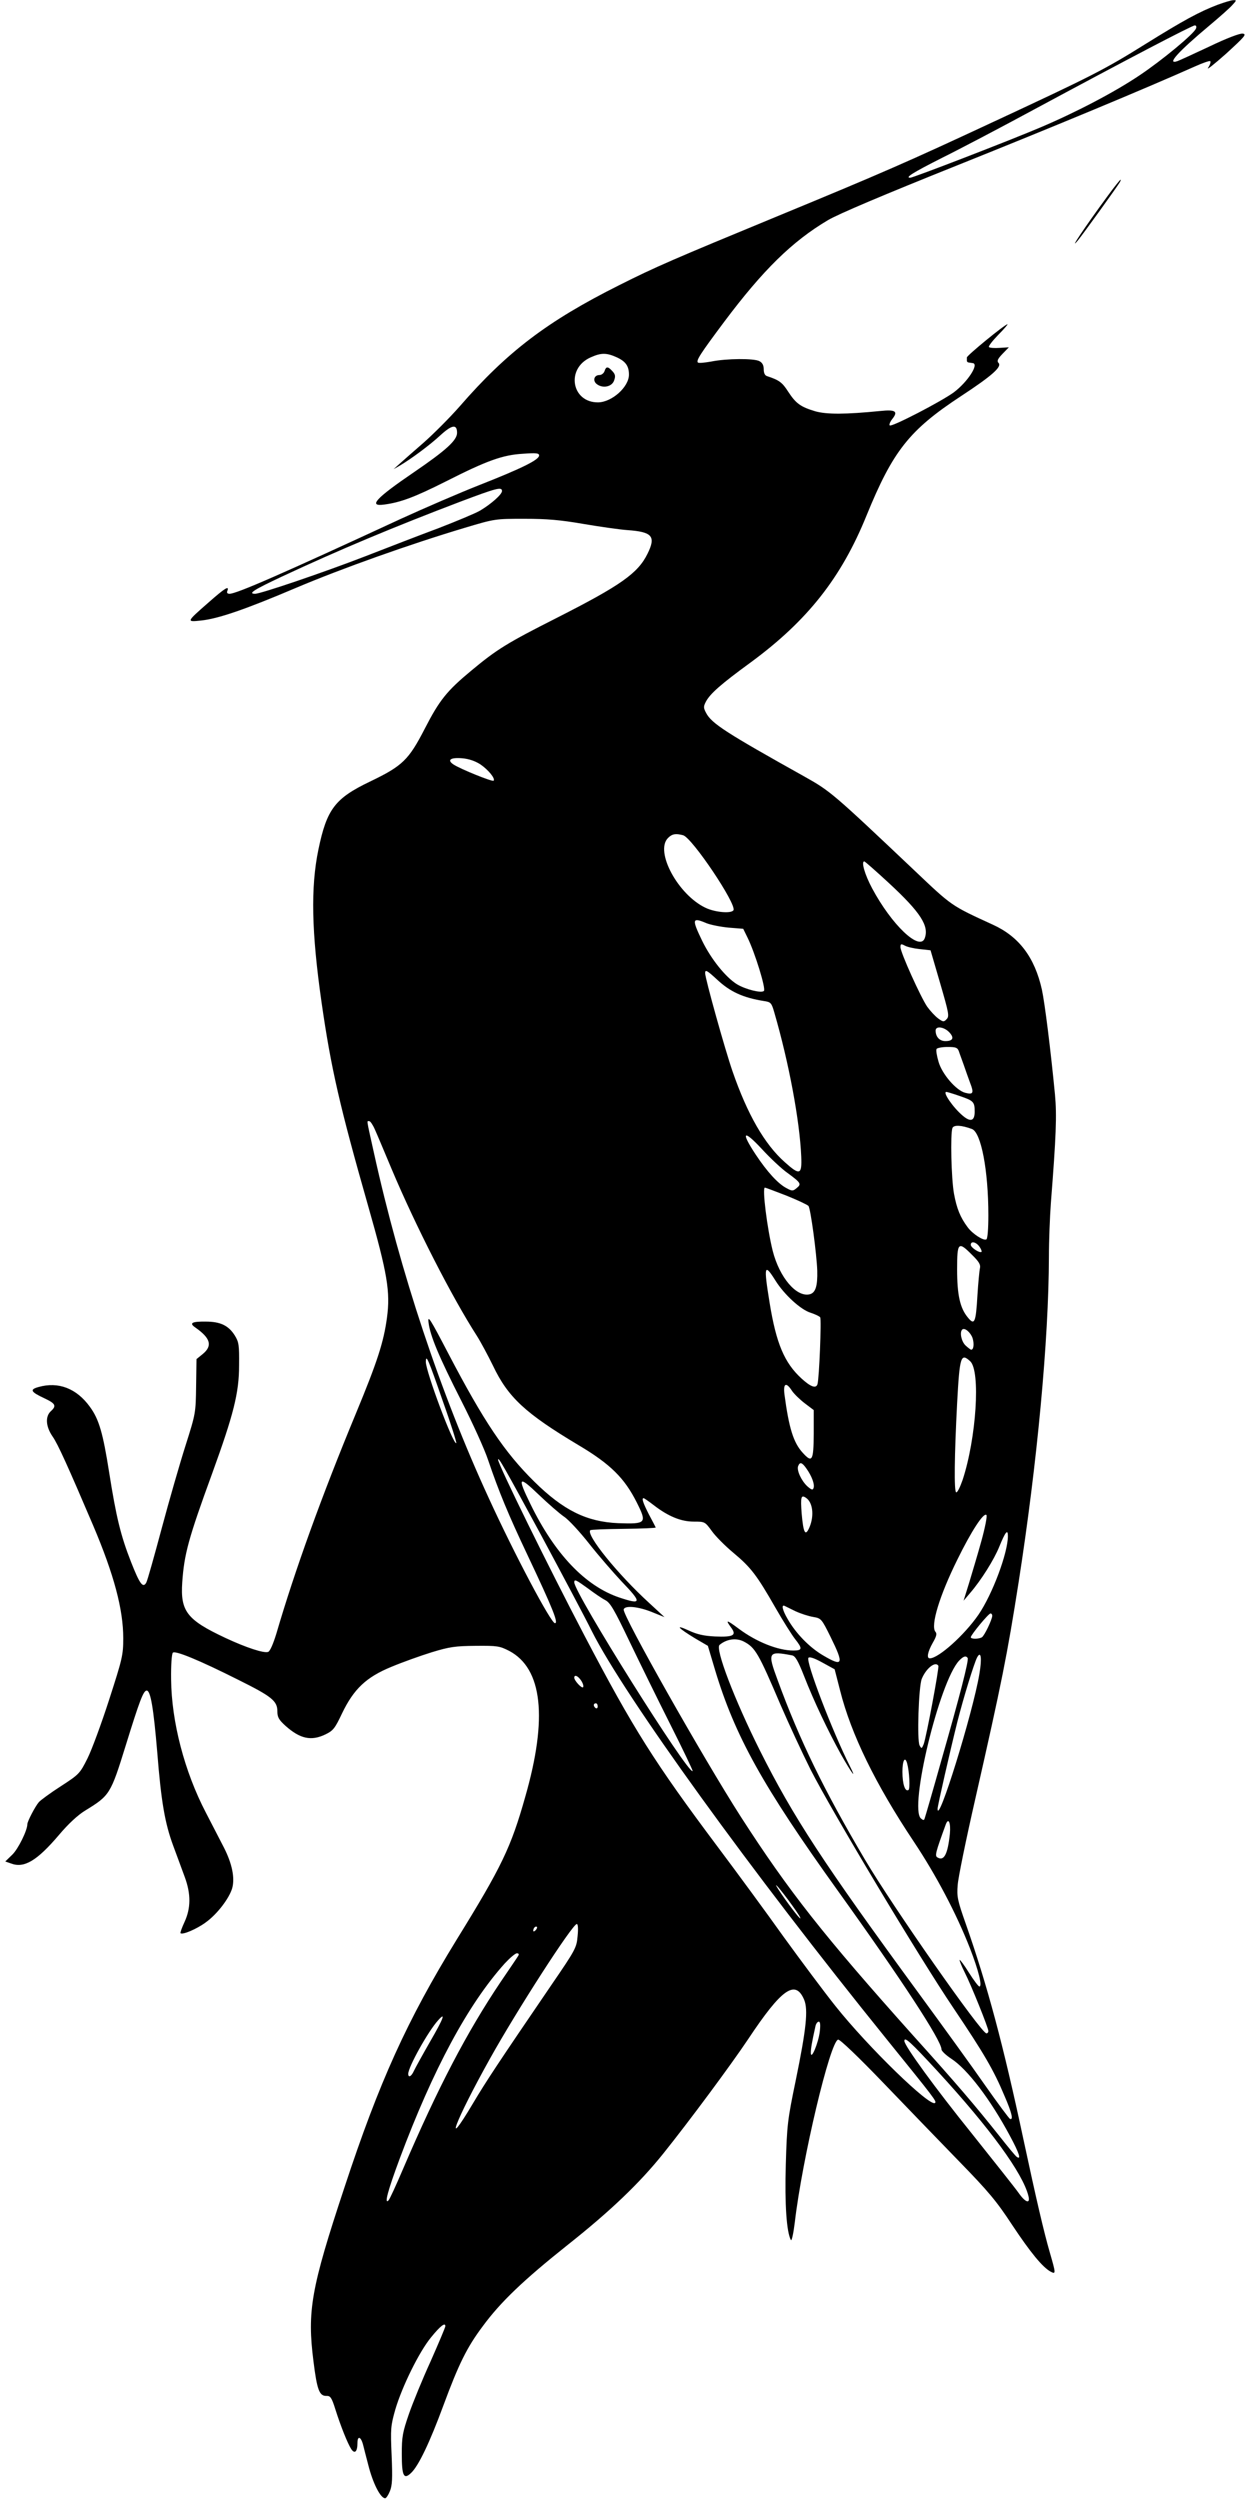 <?xml version="1.0" standalone="no"?>
<!DOCTYPE svg PUBLIC "-//W3C//DTD SVG 20010904//EN"
 "http://www.w3.org/TR/2001/REC-SVG-20010904/DTD/svg10.dtd">
<svg version="1.0" xmlns="http://www.w3.org/2000/svg"
 width="642pt" height="1280pt" viewBox="0 0 642 1280"
 preserveAspectRatio="xMidYMid meet">
<g transform="translate(0,1280) scale(0.1,-0.1)"
fill="#000000" stroke="none">
<path d="M6235 12776 c-95 -36 -177 -81 -370 -201 -211 -132 -279 -166 -771
-395 -450 -210 -574 -264 -1109 -485 -540 -223 -628 -261 -815 -355 -367 -184
-573 -340 -817 -621 -51 -58 -134 -141 -185 -186 -51 -44 -106 -93 -123 -108
l-30 -27 30 17 c59 35 154 105 209 156 60 55 86 59 86 13 0 -38 -56 -89 -220
-201 -198 -135 -237 -178 -152 -166 83 11 155 38 312 117 213 108 293 137 398
143 69 5 82 3 82 -9 0 -22 -89 -66 -305 -151 -104 -41 -284 -119 -400 -172
-611 -283 -844 -385 -880 -385 -11 0 -15 5 -11 15 11 29 -12 15 -97 -60 -113
-99 -114 -100 -39 -92 89 9 228 57 489 168 234 99 579 222 863 307 154 46 155
46 305 46 116 0 184 -6 300 -26 83 -14 185 -29 228 -32 127 -9 146 -32 102
-121 -49 -100 -137 -162 -464 -328 -255 -129 -307 -161 -439 -271 -124 -103
-162 -150 -237 -296 -83 -161 -114 -191 -280 -271 -180 -86 -222 -141 -265
-349 -40 -193 -35 -423 16 -780 49 -342 94 -536 239 -1045 99 -347 114 -439
96 -572 -17 -125 -49 -224 -160 -492 -173 -417 -312 -802 -406 -1124 -16 -52
-32 -90 -42 -94 -21 -8 -111 21 -220 72 -196 92 -230 136 -220 284 10 144 31
223 153 557 110 303 138 413 138 554 1 104 -1 119 -22 153 -32 51 -74 71 -149
71 -72 1 -86 -8 -52 -31 77 -54 88 -93 37 -135 l-32 -26 -2 -139 c-2 -137 -2
-139 -54 -303 -29 -91 -84 -282 -122 -424 -38 -142 -73 -267 -79 -278 -17 -31
-34 -7 -78 105 -53 135 -76 230 -112 458 -32 203 -52 273 -99 337 -68 94 -161
130 -263 101 -47 -13 -40 -25 33 -59 55 -26 60 -38 30 -65 -29 -27 -26 -78 9
-129 27 -38 80 -156 208 -456 107 -252 154 -430 154 -577 0 -87 -5 -106 -72
-314 -39 -121 -89 -257 -111 -301 -39 -78 -43 -82 -137 -143 -53 -34 -103 -71
-112 -81 -19 -22 -59 -99 -59 -113 0 -32 -47 -127 -77 -156 l-36 -35 29 -10
c67 -26 133 13 246 146 48 57 97 102 133 124 127 78 131 83 209 335 70 226 90
280 107 280 20 0 35 -90 54 -315 20 -253 39 -364 82 -480 19 -52 46 -124 59
-160 32 -87 31 -159 -1 -229 -14 -30 -23 -56 -21 -58 10 -10 83 21 129 55 59
42 121 124 136 176 14 53 -1 125 -42 206 -19 36 -60 117 -93 180 -110 211
-176 466 -178 682 -1 73 3 131 9 137 12 12 134 -38 335 -139 171 -85 200 -108
200 -161 0 -30 7 -43 41 -74 75 -67 132 -80 206 -44 39 19 48 31 84 107 60
125 124 186 254 239 55 23 147 56 205 74 92 28 120 32 225 33 112 1 123 -1
172 -26 170 -90 198 -343 82 -747 -73 -259 -120 -357 -351 -731 -254 -414
-396 -726 -575 -1270 -171 -516 -191 -632 -158 -890 18 -145 30 -177 66 -176
20 1 27 -8 46 -69 28 -88 62 -173 81 -203 18 -27 32 -14 32 31 0 39 18 33 29
-10 5 -21 17 -66 26 -101 24 -96 63 -172 87 -172 5 0 16 16 24 36 12 29 14 64
9 182 -6 139 -5 152 19 237 35 118 122 295 183 369 47 58 73 78 73 57 0 -6
-34 -86 -75 -179 -42 -92 -92 -214 -112 -272 -32 -93 -36 -116 -36 -203 0
-113 10 -133 47 -98 39 36 97 159 166 346 78 211 120 297 201 405 91 124 208
236 434 416 221 175 370 318 491 469 133 166 345 452 434 585 172 259 242 308
287 202 21 -51 11 -149 -43 -412 -42 -203 -45 -227 -51 -431 -6 -206 4 -346
26 -387 4 -8 13 33 20 90 38 326 181 928 222 936 9 2 105 -90 230 -220 118
-123 293 -304 390 -404 150 -154 191 -203 271 -325 93 -140 155 -216 197 -239
27 -14 27 -10 -4 97 -31 107 -70 275 -136 583 -103 483 -184 785 -294 1099
-43 122 -47 141 -42 200 2 36 43 235 90 441 136 599 163 734 222 1110 95 609
154 1240 155 1665 0 83 5 206 10 275 27 345 31 450 21 557 -22 228 -52 468
-67 537 -37 165 -117 271 -251 332 -216 99 -208 94 -403 279 -415 393 -429
405 -561 479 -401 224 -476 272 -504 326 -14 26 -14 33 -1 58 22 41 76 89 231
202 289 213 462 432 591 750 135 331 219 438 484 612 160 105 211 151 192 170
-9 9 -5 20 20 46 l33 34 -47 -3 c-26 -2 -51 0 -55 4 -4 4 18 32 47 62 30 30
51 55 48 55 -13 0 -208 -160 -208 -170 0 -6 0 -13 0 -17 0 -5 5 -9 10 -9 6 -1
15 -2 20 -3 34 -4 -26 -96 -96 -149 -62 -46 -320 -180 -329 -170 -4 4 2 19 14
34 30 38 15 48 -61 40 -181 -18 -274 -18 -333 -2 -77 23 -100 40 -140 101 -30
47 -46 59 -107 79 -12 3 -18 16 -18 35 0 21 -7 34 -22 42 -28 15 -168 14 -247
-2 -34 -6 -64 -9 -68 -5 -10 10 11 43 135 209 198 264 347 411 531 520 52 31
286 130 663 281 504 202 958 391 1216 506 40 18 75 30 78 27 4 -4 -1 -19 -11
-34 -10 -15 31 18 92 72 96 88 107 100 85 103 -14 2 -83 -24 -170 -66 -81 -38
-155 -72 -164 -75 -58 -20 2 47 167 185 50 42 101 87 114 102 22 24 23 26 5
25 -10 0 -46 -11 -79 -23z m-112 -122 c-10 -27 -173 -162 -288 -239 -129 -87
-328 -191 -510 -268 -160 -68 -650 -257 -665 -257 -29 0 15 27 163 102 89 44
308 159 487 256 451 243 793 422 807 422 7 0 10 -7 6 -16z m-2966 -1683 c46
-21 63 -45 63 -89 0 -63 -87 -141 -158 -142 -136 -1 -166 173 -39 230 53 24
81 25 134 1z m-587 -685 c0 -17 -55 -66 -112 -100 -24 -14 -120 -54 -213 -90
-94 -35 -262 -100 -375 -144 -209 -81 -535 -192 -564 -192 -39 0 -6 21 137 88
295 138 578 256 912 383 188 71 215 78 215 55z m-111 -1399 c41 -28 78 -73 68
-84 -7 -6 -168 59 -205 83 -35 23 -16 37 44 32 35 -3 66 -14 93 -31z m1038
-363 c46 -12 276 -355 258 -384 -11 -18 -93 -11 -142 12 -141 66 -262 289
-193 358 21 21 39 24 77 14z m1054 -245 c162 -150 207 -220 183 -283 -26 -67
-169 69 -269 256 -38 71 -57 138 -40 138 3 0 60 -50 126 -111z m-935 -205 c22
-9 73 -19 114 -23 l75 -6 22 -45 c38 -77 95 -262 84 -273 -13 -13 -95 8 -138
34 -58 36 -132 128 -178 222 -54 112 -52 122 21 91z m1093 -133 l55 -6 49
-168 c45 -155 48 -170 33 -185 -14 -15 -18 -14 -43 4 -16 12 -40 38 -56 60
-33 48 -137 278 -137 305 0 17 3 18 22 8 12 -7 47 -15 77 -18z m-1039 -155
c68 -64 135 -94 242 -111 34 -5 38 -9 52 -58 75 -258 130 -554 138 -737 4 -95
-7 -99 -84 -30 -104 92 -192 246 -268 466 -39 113 -140 475 -140 502 0 20 10
14 60 -32z m1189 -270 c28 -29 20 -46 -19 -46 -30 0 -50 22 -50 54 0 25 43 19
69 -8z m50 -98 c4 -13 16 -44 25 -70 9 -27 24 -68 33 -93 20 -51 15 -60 -24
-50 -47 11 -120 96 -138 159 -9 31 -14 60 -10 66 3 5 29 10 56 10 42 0 51 -3
58 -22z m4 -229 c71 -24 77 -30 77 -80 0 -48 -21 -55 -61 -21 -49 41 -105 122
-84 122 3 0 34 -9 68 -21z m-2994 -171 c11 -24 49 -115 86 -203 123 -292 309
-656 437 -855 19 -30 56 -99 82 -152 77 -162 166 -244 437 -406 165 -98 236
-169 299 -294 53 -106 49 -111 -95 -106 -161 7 -280 65 -430 213 -152 150
-258 308 -440 656 -94 180 -106 199 -101 158 8 -67 52 -173 169 -403 56 -110
118 -246 136 -301 55 -162 103 -278 201 -485 131 -277 160 -350 141 -350 -20
0 -206 350 -339 641 -247 536 -453 1157 -587 1764 -41 185 -38 165 -24 165 5
0 18 -19 28 -42z m3057 2 c47 -18 84 -212 84 -442 0 -69 -4 -119 -10 -123 -14
-9 -71 28 -96 62 -38 51 -56 96 -70 172 -14 78 -19 306 -8 336 7 17 46 15 100
-5z m-943 -226 c67 -49 71 -56 46 -76 -19 -16 -23 -17 -52 -1 -43 22 -99 83
-158 172 -78 118 -64 131 31 29 44 -48 104 -104 133 -124z m-7 -115 c57 -23
108 -47 113 -53 11 -13 42 -246 45 -331 2 -80 -9 -113 -38 -121 -68 -17 -155
85 -190 222 -28 112 -55 324 -40 324 3 0 53 -19 110 -41z m988 -261 c9 -12 13
-24 11 -27 -9 -8 -55 22 -55 36 0 21 27 15 44 -9z m-37 -43 c35 -34 44 -50 40
-67 -3 -13 -9 -76 -13 -140 -8 -140 -15 -155 -49 -113 -40 48 -55 115 -55 247
0 139 6 145 77 73z m-1007 -131 c45 -72 130 -150 181 -165 21 -7 43 -17 48
-23 7 -10 -5 -315 -14 -343 -8 -23 -35 -13 -82 30 -87 80 -129 178 -163 388
-31 191 -27 204 30 113z m1009 -294 c9 -29 6 -60 -7 -60 -3 0 -16 10 -29 22
-21 20 -31 67 -17 81 12 12 42 -13 53 -43z m-2710 -329 c40 -112 69 -206 67
-209 -14 -14 -156 366 -156 416 1 41 11 18 89 -207z m2698 210 c54 -50 31
-396 -39 -608 -13 -37 -27 -66 -33 -63 -11 6 -9 185 5 455 13 242 19 260 67
216z m-912 -152 c11 -16 41 -45 66 -64 l45 -34 0 -122 c-1 -138 -8 -150 -56
-97 -48 52 -71 127 -94 300 -7 57 9 64 39 17z m-1286 -736 c110 -205 228 -427
261 -494 168 -334 815 -1230 1511 -2091 245 -303 255 -316 246 -324 -24 -24
-343 286 -510 496 -59 74 -178 234 -265 354 -86 121 -238 328 -337 460 -325
434 -432 604 -682 1081 -185 353 -443 878 -443 902 0 18 31 -37 219 -384z
m1360 338 c27 -38 43 -81 36 -99 -4 -12 -10 -10 -32 9 -31 29 -55 82 -47 103
9 23 20 20 43 -13z m-1241 -246 c23 -15 81 -78 129 -139 48 -61 123 -147 165
-192 105 -109 104 -121 -10 -83 -176 59 -332 224 -456 478 -69 141 -62 149 42
49 49 -47 108 -98 130 -113z m1238 97 c35 -23 43 -90 19 -149 -22 -52 -32 -33
-41 70 -6 83 -3 96 22 79z m-779 -38 c74 -57 139 -84 205 -84 56 0 57 0 92
-48 19 -27 69 -77 111 -112 90 -75 120 -115 215 -281 39 -68 85 -141 101 -161
38 -48 37 -58 -9 -58 -79 0 -189 44 -279 111 -63 47 -71 49 -41 8 31 -41 14
-51 -82 -47 -56 3 -90 10 -135 31 -72 33 -55 13 34 -41 l65 -38 36 -121 c102
-340 245 -597 628 -1131 328 -457 532 -769 532 -814 0 -8 22 -29 49 -47 84
-54 202 -210 301 -395 48 -89 60 -126 35 -108 -6 4 -46 52 -89 107 -125 157
-215 263 -442 515 -458 512 -636 738 -882 1120 -194 303 -605 1030 -599 1060
4 22 74 16 147 -14 l62 -25 -78 72 c-162 148 -325 350 -302 373 3 3 80 6 172
7 91 1 165 4 163 7 -1 3 -17 33 -35 67 -30 59 -38 83 -27 83 3 0 26 -16 52
-36z m1677 -184 c-19 -69 -48 -165 -63 -215 l-28 -90 34 40 c56 65 122 170
149 237 31 76 44 92 44 54 0 -86 -79 -298 -151 -403 -71 -103 -204 -223 -249
-223 -17 0 -11 33 15 79 19 33 23 47 14 57 -26 31 21 185 112 369 72 147 135
243 149 229 5 -5 -7 -65 -26 -134z m-2014 -242 c32 -24 71 -51 89 -60 26 -14
46 -49 123 -210 51 -106 145 -298 210 -427 65 -129 116 -236 114 -238 -21 -21
-606 911 -606 966 0 18 9 13 70 -31z m1063 -117 c26 -12 66 -25 90 -29 41 -7
43 -9 89 -102 70 -142 64 -155 -38 -95 -70 41 -140 113 -182 187 -27 46 -33
76 -14 66 4 -2 28 -14 55 -27z m1007 -23 c-1 -20 -40 -102 -53 -110 -16 -10
-57 -10 -57 0 0 12 91 122 101 122 5 0 9 -6 9 -12z m-1272 -132 c59 -31 75
-59 188 -324 42 -97 111 -246 154 -332 109 -214 555 -959 731 -1220 156 -232
206 -317 262 -451 37 -85 46 -124 28 -117 -5 2 -63 80 -129 174 -66 95 -219
306 -339 470 -489 668 -641 900 -813 1243 -129 258 -230 521 -206 540 36 30
85 37 124 17z m248 -71 c15 -3 30 -28 59 -102 53 -136 125 -286 190 -404 55
-97 84 -136 46 -61 -90 179 -228 539 -212 555 6 6 31 -2 72 -25 l62 -34 28
-109 c56 -223 181 -479 377 -773 114 -171 218 -368 288 -547 44 -113 64 -195
48 -195 -5 0 -29 32 -53 70 -24 39 -46 68 -48 66 -2 -2 9 -30 25 -62 35 -69
122 -286 122 -302 0 -7 -5 -12 -10 -12 -26 0 -478 646 -622 890 -209 354 -334
610 -447 919 -53 143 -49 150 75 126z m958 -95 c-34 -202 -214 -781 -214 -690
0 15 65 300 101 444 32 126 85 298 101 330 20 38 26 -2 12 -84z m-60 82 c7
-11 -40 -193 -134 -522 -44 -157 -83 -291 -86 -299 -3 -11 -7 -11 -19 -1 -62
52 94 700 195 808 22 23 35 27 44 14z m-150 -40 c5 -9 -61 -362 -75 -401 -10
-24 -11 -25 -21 -7 -14 25 -5 301 11 341 22 54 70 92 85 67z m-1828 -77 c9
-14 13 -29 9 -33 -7 -7 -45 34 -45 49 0 18 20 9 36 -16z m84 -131 c0 -8 -4
-12 -10 -9 -5 3 -10 10 -10 16 0 5 5 9 10 9 6 0 10 -7 10 -16z m1584 -291 c12
-44 16 -132 7 -137 -17 -11 -31 30 -31 93 0 58 13 82 24 44z m219 -361 c-11
-105 -30 -142 -64 -121 -14 8 -9 26 43 169 14 37 26 8 21 -48z m-829 -337 c31
-42 60 -83 63 -93 7 -19 -45 47 -96 121 -49 72 -30 56 33 -28z m-1077 -187
c-5 -59 -10 -69 -134 -250 -274 -402 -333 -491 -402 -607 -155 -261 -91 -90
87 229 138 248 423 690 445 690 6 0 8 -23 4 -62z m-215 30 c-7 -7 -12 -8 -12
-2 0 6 3 14 7 17 3 4 9 5 12 2 2 -3 -1 -11 -7 -17z m-89 -131 c-4 -7 -44 -66
-89 -132 -174 -259 -321 -540 -501 -960 -35 -82 -68 -154 -74 -160 -23 -23 -4
49 57 213 171 458 350 791 538 1000 26 28 54 52 62 52 10 0 12 -5 7 -13z
m-451 -439 c-39 -68 -76 -135 -83 -150 -13 -29 -29 -37 -29 -15 0 35 102 218
153 274 41 46 28 10 -41 -109z m1995 52 c-7 -59 -45 -150 -46 -110 0 22 5 52
24 138 3 12 10 22 17 22 7 0 9 -16 5 -50z m605 -206 c268 -292 434 -520 463
-636 11 -43 -15 -35 -50 15 -16 23 -124 159 -238 302 -191 237 -347 452 -347
476 0 24 30 -3 172 -157z"/>
<path d="M3095 10900 c-4 -11 -15 -20 -26 -20 -28 0 -36 -30 -13 -47 31 -23
77 -13 88 19 8 22 6 32 -9 48 -23 25 -32 25 -40 0z"/>
<path d="M5668 11793 c-116 -158 -201 -286 -149 -223 22 26 200 273 214 297 4
7 6 13 4 13 -3 0 -34 -39 -69 -87z"/>
</g>
</svg>

